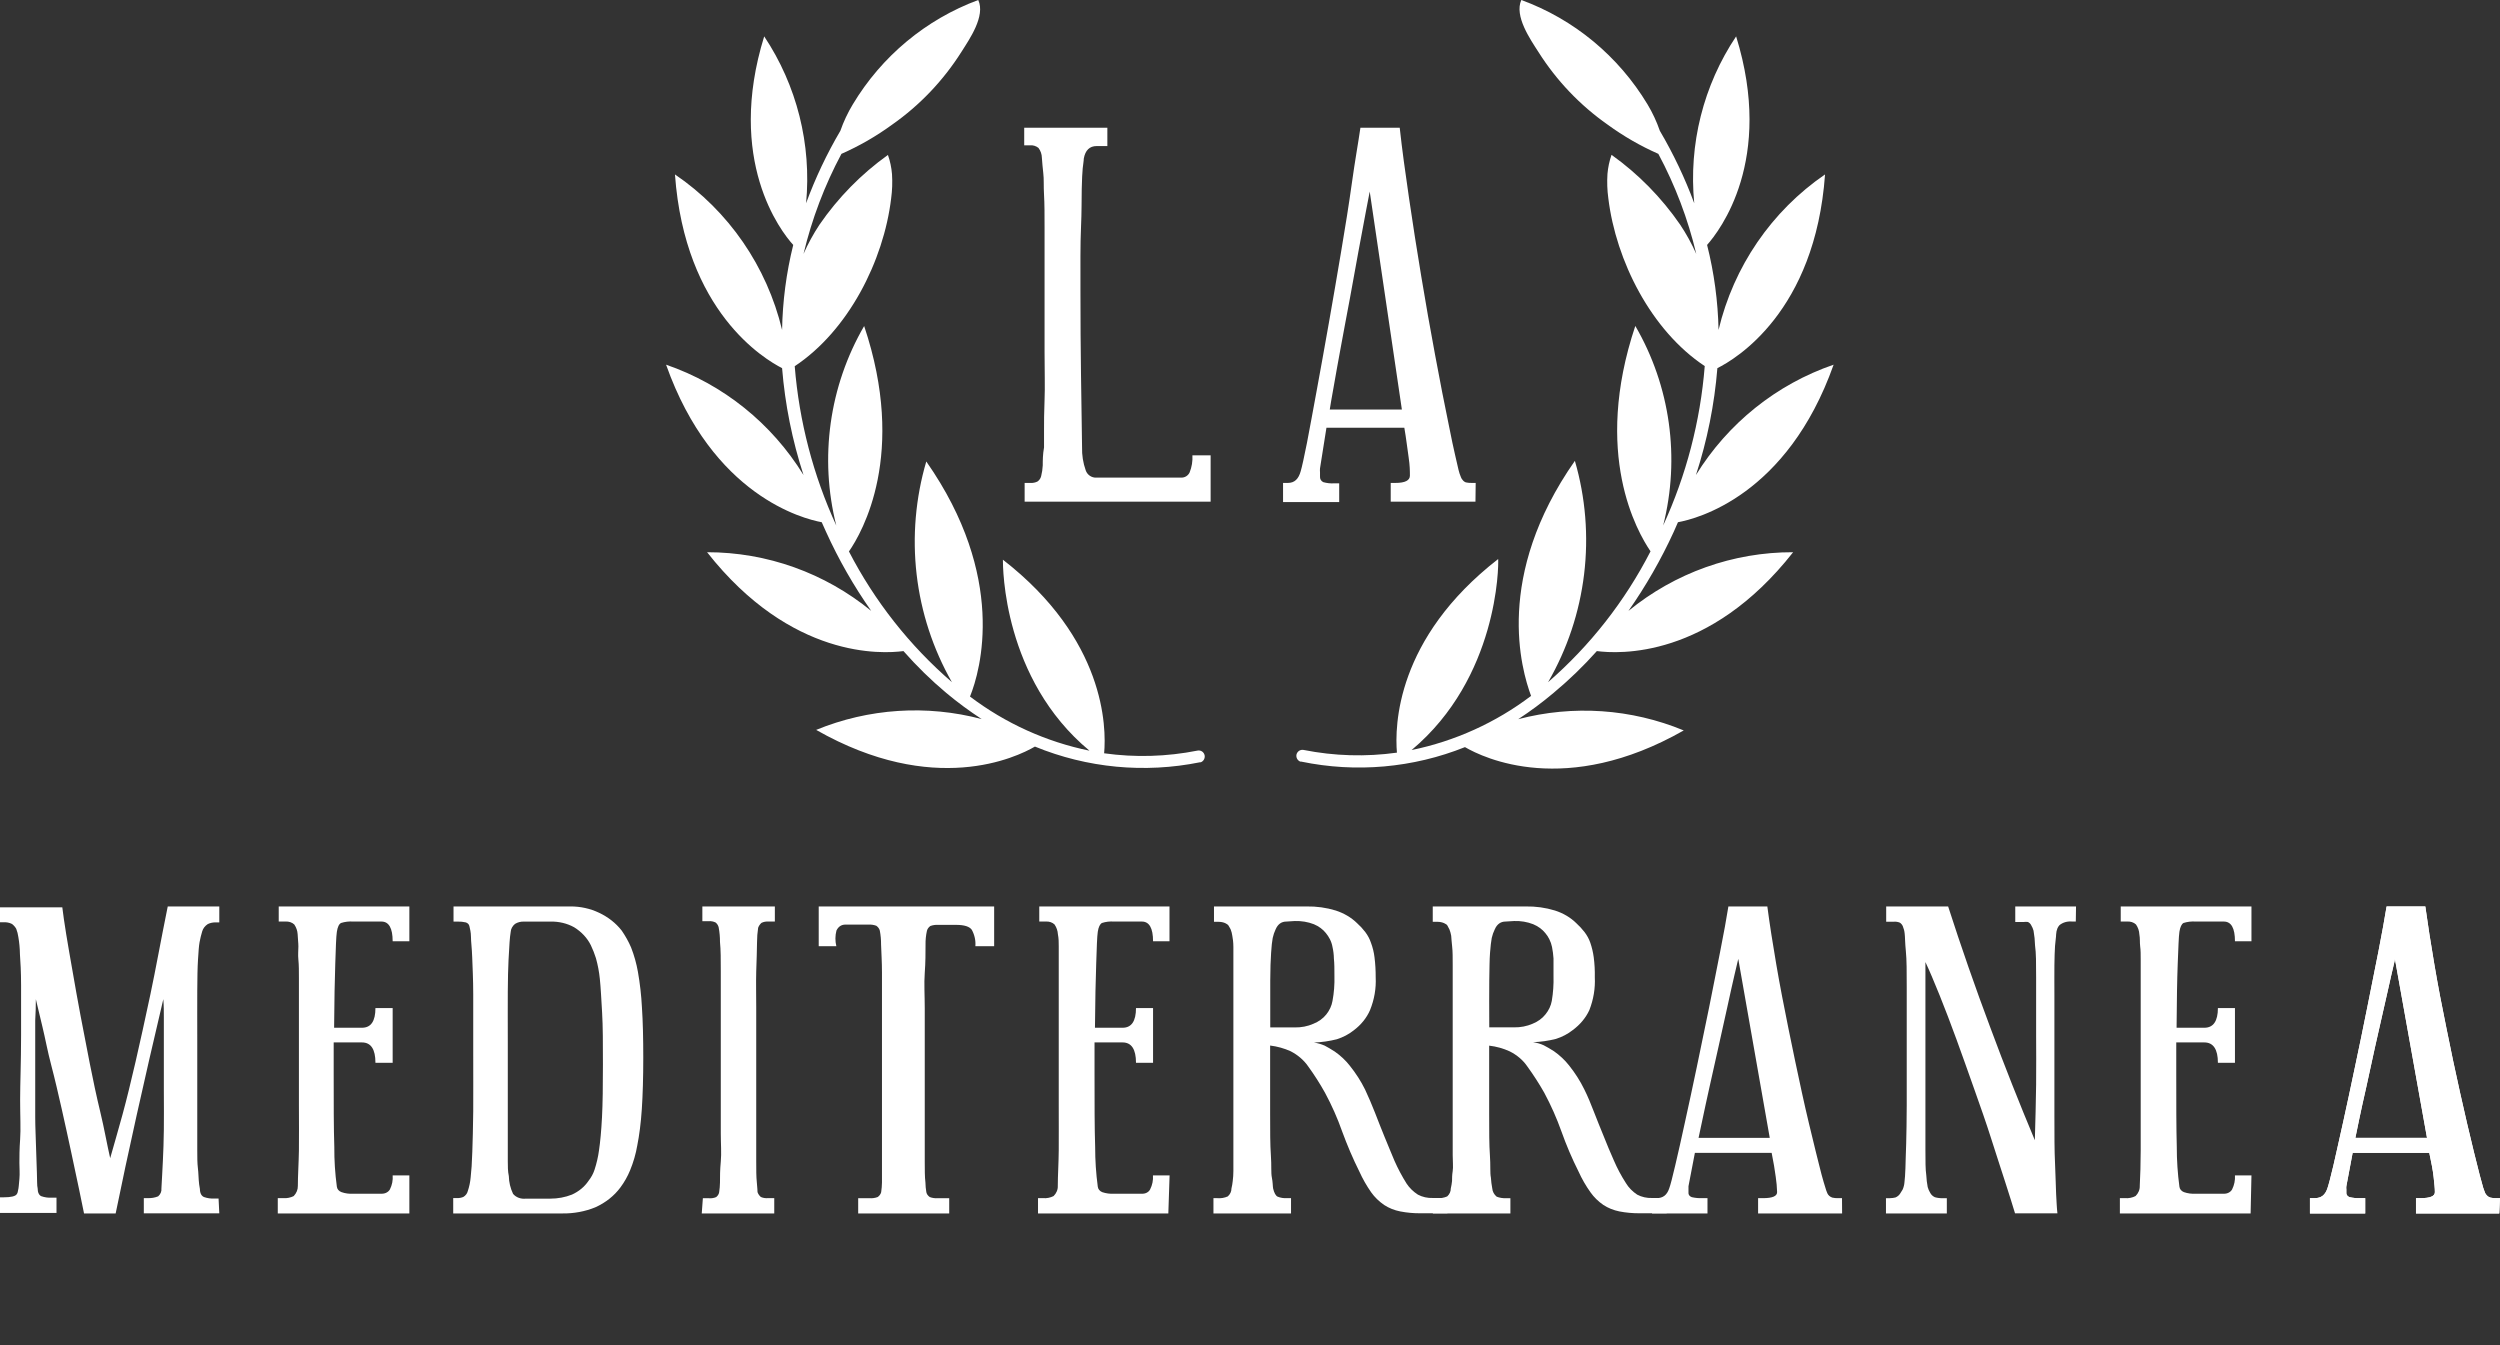 <svg xmlns="http://www.w3.org/2000/svg" width="171" height="92" viewBox="0 0 171 92" fill="none"><rect x="0" y="0" width="171" height="92" fill="#333333" stroke="none"/><path d="M82.807 34.313H70.085V33.032H70.496C70.658 33.041 70.82 33.008 70.965 32.935C71.088 32.849 71.177 32.72 71.214 32.572C71.275 32.33 71.312 32.082 71.324 31.832C71.324 31.513 71.324 31.091 71.412 30.602C71.412 30.284 71.412 29.862 71.412 29.38C71.412 28.899 71.412 28.203 71.448 27.344C71.485 26.485 71.448 25.396 71.448 24.092V19.256C71.448 17.775 71.448 16.597 71.448 15.649C71.448 14.701 71.448 13.931 71.412 13.331C71.375 12.731 71.412 12.242 71.361 11.85C71.309 11.457 71.295 11.109 71.265 10.798C71.262 10.552 71.179 10.313 71.031 10.117C70.865 9.984 70.655 9.92 70.445 9.939H70.056V8.739H75.743V9.991H75.01C74.534 9.991 74.233 10.272 74.131 10.85C74.131 10.998 74.087 11.22 74.057 11.517C74.028 11.813 74.006 12.257 73.991 12.931C73.977 13.605 73.991 14.464 73.94 15.583C73.889 16.701 73.903 18.167 73.903 19.952C73.903 21.952 73.916 23.828 73.94 25.581C73.964 27.334 73.989 29.003 74.013 30.588C73.998 31.127 74.083 31.664 74.263 32.172C74.315 32.324 74.415 32.455 74.547 32.544C74.679 32.634 74.836 32.678 74.995 32.669H80.799C80.918 32.672 81.036 32.64 81.137 32.577C81.239 32.514 81.32 32.422 81.371 32.313C81.52 31.942 81.585 31.543 81.561 31.143H82.807V34.313Z" fill="white"></path><path d="M100.922 34.313H95.125V33.032H95.448C96.107 33.032 96.437 32.861 96.437 32.535C96.437 32.21 96.437 31.854 96.349 31.269C96.261 30.684 96.188 30.01 96.056 29.255H90.729L90.289 32.032C90.28 32.125 90.28 32.22 90.289 32.313V32.587C90.281 32.669 90.298 32.751 90.339 32.821C90.38 32.892 90.442 32.947 90.516 32.98C90.754 33.047 91.002 33.075 91.249 33.061H91.601V34.343H87.761V33.032H88.091C88.545 33.032 88.823 32.765 88.97 32.224C89.058 31.928 89.197 31.291 89.395 30.299C89.593 29.306 89.805 28.077 90.062 26.714C90.318 25.351 90.597 23.752 90.89 22.115C91.183 20.478 91.461 18.804 91.74 17.168C92.018 15.531 92.267 13.968 92.473 12.487C92.678 11.006 92.905 9.761 93.052 8.739H95.741C95.902 10.22 96.122 11.805 96.379 13.561C96.635 15.316 96.913 17.086 97.214 18.901C97.514 20.715 97.829 22.507 98.159 24.27C98.489 26.033 98.804 27.677 99.119 29.18C99.28 29.988 99.42 30.662 99.522 31.091C99.625 31.521 99.706 31.906 99.764 32.143C99.804 32.31 99.858 32.474 99.925 32.632C99.947 32.698 99.982 32.758 100.028 32.809C100.085 32.894 100.167 32.959 100.262 32.995C100.392 33.023 100.525 33.036 100.658 33.032H100.937L100.922 34.313ZM95.888 28.01L93.689 13.101C93.655 13.279 93.567 13.739 93.425 14.479C93.286 15.22 93.125 16.079 92.934 17.108L92.333 20.412C92.106 21.589 91.908 22.7 91.711 23.744C91.513 24.788 91.359 25.707 91.22 26.477C91.08 27.247 90.992 27.766 90.956 28.01H95.888Z" fill="white"></path><path d="M15 82.994H9.837V81.951H10.096C10.345 81.963 10.593 81.922 10.817 81.83C10.898 81.759 10.96 81.675 10.998 81.582C11.037 81.49 11.052 81.391 11.041 81.294C11.084 80.636 11.106 80.003 11.142 79.376C11.178 78.749 11.192 78.062 11.207 77.278C11.221 76.494 11.207 75.596 11.207 74.571C11.207 73.546 11.207 72.274 11.207 70.791V69.603C11.207 69.205 11.207 68.789 11.171 68.343C9.825 74.05 8.738 78.936 7.911 83H5.748C5.675 82.638 5.56 82.084 5.409 81.348C5.257 80.612 5.077 79.762 4.875 78.834C4.673 77.905 4.464 76.916 4.226 75.873C3.988 74.83 3.764 73.841 3.505 72.859C3.245 71.876 3.094 71.014 2.899 70.218C2.704 69.422 2.56 68.801 2.452 68.343C2.452 68.813 2.438 69.302 2.409 69.808C2.409 70.314 2.409 70.797 2.409 71.255C2.409 71.508 2.409 71.912 2.409 72.461C2.409 73.01 2.409 73.612 2.409 74.27C2.409 74.927 2.409 75.656 2.409 76.392C2.409 77.127 2.452 77.839 2.466 78.496C2.481 79.153 2.502 79.738 2.524 80.239C2.546 80.739 2.524 81.089 2.575 81.282C2.575 81.571 2.675 81.752 2.82 81.818C3.047 81.9 3.294 81.935 3.541 81.921H3.865V82.964H0V81.897H0.238C0.75 81.897 1.046 81.824 1.139 81.692C1.233 81.559 1.204 81.517 1.24 81.396C1.276 81.276 1.291 81.034 1.327 80.642C1.363 80.251 1.327 79.931 1.327 79.545C1.327 79.159 1.327 78.623 1.377 77.929C1.428 77.236 1.377 76.338 1.377 75.222C1.377 74.107 1.442 72.648 1.442 70.809C1.442 69.392 1.442 68.252 1.442 67.372C1.442 66.492 1.399 65.768 1.363 65.256C1.358 64.866 1.322 64.478 1.255 64.092C1.229 63.902 1.181 63.714 1.111 63.531C1.041 63.406 0.943 63.293 0.822 63.2C0.639 63.106 0.423 63.066 0.209 63.085H0V62.06H4.262C4.32 62.537 4.406 63.152 4.529 63.905C4.651 64.659 4.803 65.515 4.969 66.462C5.135 67.408 5.308 68.421 5.51 69.476C5.712 70.531 5.928 71.653 6.144 72.756C6.361 73.86 6.599 74.981 6.865 76.084C7.132 77.188 7.312 78.243 7.536 79.22C7.803 78.279 8.091 77.29 8.38 76.235C8.668 75.18 8.957 73.986 9.274 72.618C9.591 71.249 9.916 69.754 10.284 68.029C10.651 66.305 11.005 64.303 11.474 62H15V63.091H14.755C14.565 63.087 14.378 63.127 14.214 63.206C14.024 63.33 13.889 63.504 13.832 63.7C13.76 63.929 13.702 64.177 13.651 64.442C13.601 64.707 13.579 65.093 13.543 65.648C13.507 66.202 13.5 66.854 13.493 67.764C13.486 68.674 13.493 69.814 13.493 71.273V74.565C13.493 75.506 13.493 76.314 13.493 76.977C13.493 77.64 13.493 78.237 13.493 78.695C13.493 79.153 13.493 79.551 13.536 79.901C13.579 80.251 13.572 80.504 13.594 80.721C13.607 80.923 13.634 81.124 13.673 81.324C13.673 81.637 13.803 81.83 13.976 81.885C14.188 81.958 14.417 81.991 14.647 81.981H14.95L15 82.994Z" fill="white"></path><path d="M28 83H19V81.954H19.369C19.622 81.972 19.876 81.921 20.092 81.808C20.28 81.611 20.38 81.365 20.373 81.113C20.373 80.411 20.431 79.601 20.446 78.694C20.46 77.786 20.446 76.746 20.446 75.603V68.847C20.446 68.073 20.446 67.431 20.446 66.929C20.446 66.427 20.446 66.004 20.41 65.653C20.373 65.302 20.41 64.994 20.41 64.734C20.41 64.474 20.366 64.183 20.359 63.899C20.345 63.665 20.266 63.438 20.128 63.234C20.052 63.162 19.956 63.107 19.849 63.072C19.742 63.037 19.627 63.024 19.513 63.034H19.065V62H28V64.383H26.858C26.858 63.482 26.598 63.034 26.092 63.034H24.161C23.879 63.014 23.595 63.047 23.33 63.131C23.186 63.204 23.092 63.403 23.041 63.736C22.99 64.069 22.969 64.837 22.933 65.907C22.896 66.978 22.867 68.442 22.853 70.298H24.754C25.376 70.298 25.68 69.851 25.68 68.95H26.858V72.694H25.68C25.68 71.768 25.376 71.302 24.754 71.302H22.824V73.425C22.824 75.482 22.824 77.163 22.867 78.458C22.861 79.363 22.919 80.268 23.041 81.167C23.049 81.248 23.082 81.326 23.138 81.392C23.194 81.458 23.27 81.51 23.359 81.542C23.613 81.631 23.887 81.668 24.161 81.651H26.099C26.218 81.653 26.336 81.627 26.437 81.574C26.538 81.522 26.619 81.445 26.67 81.355C26.821 81.053 26.885 80.726 26.858 80.399H28V83Z" fill="white"></path><path d="M39.024 62C39.706 61.999 40.376 62.147 40.972 62.431C41.593 62.723 42.123 63.139 42.518 63.644C42.776 64.014 42.993 64.404 43.167 64.808C43.378 65.35 43.534 65.906 43.633 66.47C43.774 67.275 43.866 68.084 43.908 68.897C43.972 69.855 44 71.008 44 72.348C44 73.689 43.965 74.896 43.901 75.854C43.838 76.812 43.725 77.674 43.591 78.341C43.492 78.924 43.326 79.497 43.097 80.052C42.931 80.46 42.71 80.851 42.44 81.216C42.015 81.793 41.422 82.264 40.718 82.581C40.018 82.867 39.249 83.01 38.474 82.999H31V81.95H31.261C31.41 81.954 31.557 81.927 31.692 81.871C31.847 81.778 31.956 81.637 31.995 81.477C32.099 81.168 32.165 80.851 32.193 80.531C32.242 80.1 32.285 79.524 32.306 78.784C32.327 78.044 32.362 77.11 32.369 76.006C32.376 74.902 32.369 73.537 32.369 71.936C32.369 70.334 32.369 69.042 32.369 68.011C32.369 66.98 32.32 66.125 32.299 65.482C32.277 64.839 32.214 64.408 32.214 64.081C32.214 63.753 32.143 63.523 32.108 63.353C32.098 63.294 32.07 63.239 32.026 63.193C31.983 63.147 31.926 63.112 31.861 63.092C31.682 63.05 31.496 63.032 31.311 63.037H31.021V62H39.024ZM35.842 63.037C35.622 63.028 35.405 63.084 35.227 63.195C35.05 63.339 34.944 63.537 34.931 63.747C34.896 63.941 34.875 64.178 34.853 64.469C34.832 64.76 34.811 65.154 34.783 65.682C34.755 66.21 34.74 66.944 34.733 67.829C34.726 68.715 34.733 69.837 34.733 71.232V75.302C34.733 76.351 34.733 77.201 34.733 77.862C34.733 78.523 34.733 79.026 34.733 79.403C34.733 79.778 34.733 80.118 34.804 80.446C34.812 80.862 34.91 81.274 35.093 81.659C35.191 81.778 35.325 81.872 35.481 81.93C35.636 81.988 35.808 82.007 35.976 81.987H37.648C38.155 81.987 38.655 81.894 39.116 81.713C39.591 81.499 39.985 81.173 40.252 80.773C40.439 80.538 40.58 80.278 40.669 80.003C40.81 79.57 40.912 79.128 40.972 78.681C41.057 78.111 41.128 77.358 41.177 76.418C41.226 75.478 41.24 74.277 41.24 72.815C41.24 71.353 41.24 70.201 41.184 69.261C41.128 68.32 41.092 67.556 41.029 66.956C40.981 66.477 40.892 66.003 40.761 65.536C40.667 65.237 40.551 64.943 40.415 64.657C40.173 64.164 39.777 63.738 39.271 63.425C38.791 63.158 38.227 63.023 37.655 63.037H35.842Z" fill="white"></path><path d="M48.076 81.959H48.496C48.664 81.974 48.834 81.947 48.985 81.881C49.096 81.795 49.17 81.677 49.191 81.548C49.225 81.327 49.243 81.105 49.247 80.882C49.247 80.507 49.247 80.029 49.302 79.449C49.357 78.868 49.302 78.239 49.302 77.513C49.302 76.787 49.302 76.067 49.302 75.322C49.302 74.578 49.302 73.858 49.302 73.168V71.311C49.302 70.579 49.302 69.781 49.302 68.891C49.302 68.002 49.302 67.209 49.302 66.423C49.302 65.636 49.302 64.977 49.247 64.426C49.249 64.094 49.219 63.762 49.157 63.434C49.13 63.306 49.058 63.19 48.95 63.101C48.802 63.026 48.631 62.995 48.461 63.01H48.041V62H53V63.035H52.566C52.399 63.021 52.23 63.052 52.084 63.125C51.98 63.219 51.902 63.333 51.857 63.458C51.807 63.787 51.782 64.118 51.781 64.45C51.781 65.001 51.747 65.66 51.726 66.447C51.705 67.233 51.726 68.056 51.726 68.915V73.15C51.726 73.852 51.726 74.572 51.726 75.316C51.726 76.061 51.726 76.793 51.726 77.507C51.726 78.22 51.726 78.868 51.726 79.442C51.726 80.017 51.726 80.501 51.767 80.876C51.809 81.251 51.809 81.481 51.815 81.542C51.858 81.668 51.936 81.783 52.043 81.875C52.192 81.94 52.359 81.967 52.525 81.953H52.959V83H48L48.076 81.959Z" fill="white"></path><path d="M68 64.72H66.716C66.746 64.339 66.664 63.957 66.475 63.604C66.319 63.375 65.961 63.261 65.393 63.261H64.187C63.997 63.249 63.806 63.276 63.634 63.339C63.513 63.427 63.431 63.544 63.401 63.671C63.332 63.983 63.301 64.3 63.307 64.618C63.307 65.154 63.307 65.824 63.253 66.547C63.198 67.271 63.253 68.097 63.253 68.96V73.181C63.253 73.881 63.253 74.599 63.253 75.341C63.253 76.082 63.253 76.812 63.253 77.524C63.253 78.236 63.253 78.881 63.253 79.454C63.253 80.027 63.253 80.509 63.3 80.883C63.304 81.105 63.324 81.326 63.362 81.546C63.387 81.675 63.469 81.793 63.595 81.878C63.766 81.944 63.958 81.971 64.148 81.957H64.926V83H58.7V81.957H59.479C59.669 81.971 59.86 81.944 60.031 81.878C60.156 81.791 60.24 81.674 60.272 81.546C60.305 81.326 60.323 81.105 60.327 80.883C60.327 80.509 60.327 80.033 60.327 79.454C60.327 78.875 60.327 78.248 60.327 77.524C60.327 76.8 60.327 76.082 60.327 75.341C60.327 74.599 60.327 73.881 60.327 73.194V68.942C60.327 68.091 60.327 67.295 60.327 66.529C60.327 65.763 60.28 65.136 60.265 64.599C60.267 64.282 60.239 63.966 60.179 63.653C60.147 63.525 60.062 63.408 59.938 63.321C59.765 63.258 59.575 63.231 59.385 63.242H57.829C57.556 63.242 57.346 63.375 57.214 63.647C57.122 64.001 57.119 64.365 57.206 64.72H56V62H68V64.72Z" fill="white"></path><path d="M79.914 83H71V81.954H71.351C71.602 81.973 71.853 81.922 72.067 81.808C72.263 81.615 72.365 81.367 72.353 81.113C72.353 80.411 72.41 79.601 72.418 78.694C72.425 77.786 72.418 76.746 72.418 75.603V68.847C72.418 68.073 72.418 67.431 72.418 66.929C72.418 66.427 72.418 66.004 72.418 65.653C72.418 65.302 72.418 64.994 72.418 64.734C72.418 64.474 72.418 64.183 72.36 63.899C72.347 63.665 72.268 63.438 72.131 63.234C72.056 63.162 71.961 63.107 71.856 63.072C71.75 63.037 71.636 63.024 71.523 63.034H71.086V62H79.993V64.383H78.869C78.869 63.482 78.611 63.034 78.103 63.034H76.191C75.914 63.014 75.635 63.047 75.375 63.131C75.239 63.204 75.138 63.403 75.088 63.736C75.038 64.069 75.017 64.837 74.981 65.907C74.945 66.978 74.909 68.442 74.895 70.298H76.785C77.394 70.298 77.702 69.851 77.702 68.95H78.869V72.694H77.702C77.702 71.768 77.394 71.302 76.785 71.302H74.866V73.425C74.866 75.482 74.866 77.163 74.909 78.458C74.908 79.363 74.968 80.268 75.088 81.167C75.096 81.246 75.127 81.323 75.18 81.388C75.233 81.454 75.305 81.507 75.389 81.542C75.643 81.629 75.917 81.667 76.191 81.651H78.11C78.228 81.656 78.344 81.63 78.444 81.577C78.543 81.524 78.622 81.446 78.668 81.355C78.821 81.053 78.887 80.726 78.862 80.399H80L79.914 83Z" fill="white"></path><path d="M89.369 62.001C90.049 61.989 90.725 62.083 91.363 62.279C91.932 62.464 92.436 62.763 92.829 63.15C93.037 63.336 93.223 63.539 93.386 63.754C93.557 63.981 93.688 64.228 93.774 64.485C93.895 64.808 93.976 65.14 94.016 65.477C94.073 65.93 94.1 66.386 94.097 66.843C94.135 67.608 94.003 68.372 93.708 69.097C93.478 69.628 93.093 70.103 92.587 70.482C92.256 70.745 91.865 70.95 91.436 71.086C90.929 71.214 90.405 71.289 89.875 71.31C90.131 71.349 90.378 71.421 90.608 71.521C90.806 71.63 91.04 71.757 91.297 71.926C91.698 72.207 92.046 72.534 92.33 72.899C92.742 73.412 93.09 73.956 93.371 74.525C93.606 75.021 93.826 75.547 94.045 76.097C94.265 76.647 94.463 77.191 94.698 77.747C94.932 78.303 95.145 78.847 95.379 79.391C95.614 79.925 95.891 80.446 96.207 80.951C96.4 81.246 96.664 81.506 96.984 81.713C97.289 81.876 97.648 81.956 98.01 81.942H99V82.988H97.182C96.709 82.994 96.236 82.951 95.775 82.861C95.374 82.782 94.998 82.632 94.676 82.42C94.322 82.176 94.022 81.883 93.789 81.555C93.474 81.103 93.204 80.63 92.983 80.141C92.535 79.246 92.147 78.328 91.803 77.391C91.485 76.487 91.093 75.603 90.63 74.743C90.284 74.122 89.898 73.516 89.472 72.93C89.184 72.514 88.776 72.163 88.284 71.908C87.848 71.709 87.371 71.575 86.877 71.515C86.877 73.437 86.877 74.985 86.877 76.182C86.877 77.379 86.877 78.315 86.928 79.017C86.98 79.718 86.928 80.225 86.995 80.54C87.061 80.854 87.053 81.144 87.082 81.295C87.156 81.604 87.258 81.785 87.39 81.852C87.588 81.932 87.808 81.967 88.028 81.954H88.306V83H83V81.954H83.249C83.503 81.978 83.759 81.935 83.982 81.833C84.145 81.686 84.234 81.494 84.231 81.295C84.272 81.126 84.301 80.954 84.319 80.782C84.348 80.555 84.363 80.327 84.363 80.099C84.363 79.814 84.363 79.452 84.363 79.017C84.363 78.581 84.363 77.989 84.363 77.27C84.363 76.55 84.363 75.662 84.363 74.61V70.772C84.363 69.672 84.363 68.729 84.363 67.955C84.363 67.181 84.363 66.547 84.363 66.021C84.363 65.495 84.363 65.072 84.363 64.757C84.363 64.443 84.319 64.153 84.29 64.008C84.27 63.862 84.234 63.718 84.18 63.579C84.129 63.488 84.085 63.391 84.026 63.301C83.968 63.21 83.718 63.053 83.359 63.053H83.037V62.001H89.369ZM87.991 63.035C87.654 63.035 87.412 63.21 87.258 63.554C87.165 63.75 87.097 63.952 87.053 64.159C87.009 64.383 86.972 64.721 86.943 65.186C86.914 65.652 86.885 66.275 86.885 67.072C86.885 67.87 86.885 68.94 86.885 70.276H88.563C89.004 70.285 89.441 70.2 89.831 70.028C90.192 69.885 90.498 69.664 90.718 69.388C90.941 69.109 91.086 68.793 91.143 68.463C91.247 67.903 91.291 67.337 91.275 66.77C91.275 66.293 91.275 65.906 91.238 65.561C91.234 65.298 91.202 65.035 91.143 64.775C91.112 64.593 91.053 64.414 90.967 64.244C90.891 64.095 90.798 63.953 90.689 63.82C90.484 63.563 90.201 63.355 89.868 63.216C89.46 63.058 89.013 62.984 88.563 62.998L87.991 63.035Z" fill="white"></path><path d="M104.36 62.001C105.041 61.989 105.718 62.083 106.356 62.279C106.927 62.461 107.432 62.761 107.823 63.149C108.029 63.337 108.215 63.539 108.381 63.753C108.554 63.98 108.688 64.226 108.777 64.484C108.888 64.808 108.966 65.14 109.011 65.475C109.07 65.928 109.094 66.384 109.085 66.84C109.123 67.603 108.996 68.366 108.711 69.093C108.47 69.617 108.08 70.085 107.574 70.459C107.243 70.722 106.851 70.927 106.422 71.063C105.914 71.191 105.389 71.266 104.859 71.286C105.117 71.322 105.365 71.393 105.593 71.498C105.798 71.606 106.026 71.733 106.29 71.903C106.689 72.184 107.038 72.512 107.324 72.875C107.733 73.387 108.08 73.932 108.359 74.5C108.608 74.996 108.821 75.521 109.033 76.071C109.246 76.621 109.466 77.164 109.694 77.72C109.921 78.276 110.134 78.82 110.383 79.363C110.612 79.899 110.889 80.42 111.212 80.922C111.396 81.228 111.659 81.499 111.983 81.713C112.287 81.876 112.647 81.957 113.01 81.943H114V82.988H112.173C111.699 82.993 111.226 82.95 110.765 82.861C110.366 82.78 109.994 82.63 109.672 82.42C109.32 82.176 109.022 81.884 108.791 81.556C108.47 81.106 108.198 80.632 107.977 80.143C107.526 79.244 107.134 78.327 106.803 77.394C106.482 76.492 106.09 75.608 105.63 74.748C105.279 74.128 104.889 73.523 104.463 72.936C104.177 72.517 103.765 72.165 103.267 71.915C102.831 71.713 102.354 71.58 101.859 71.522C101.859 73.443 101.859 74.99 101.859 76.186C101.859 77.382 101.859 78.318 101.91 79.019C101.961 79.72 101.91 80.227 101.976 80.541C101.992 80.794 102.024 81.046 102.072 81.296C102.088 81.505 102.195 81.703 102.372 81.852C102.571 81.931 102.791 81.967 103.011 81.955H103.311V83H98.007V81.955H98.257C98.51 81.975 98.766 81.933 98.99 81.834C99.15 81.686 99.237 81.494 99.233 81.296C99.273 81.127 99.302 80.955 99.32 80.783C99.32 80.602 99.32 80.378 99.365 80.1C99.409 79.822 99.365 79.454 99.365 79.019C99.365 78.584 99.365 77.992 99.365 77.273C99.365 76.554 99.365 75.666 99.365 74.615V70.767C99.365 69.667 99.365 68.725 99.365 67.952C99.365 67.178 99.365 66.544 99.365 66.018C99.365 65.493 99.365 65.07 99.328 64.756C99.291 64.442 99.276 64.152 99.262 64.007C99.237 63.861 99.197 63.718 99.144 63.578C99.093 63.487 99.049 63.391 98.998 63.3C98.946 63.209 98.675 63.052 98.33 63.052H98V62.001H104.36ZM102.981 63.034C102.651 63.034 102.402 63.209 102.248 63.554C102.152 63.749 102.081 63.951 102.035 64.158C101.991 64.381 101.954 64.72 101.917 65.185C101.881 65.65 101.881 66.272 101.866 67.07C101.851 67.867 101.866 68.936 101.866 70.271H103.553C103.998 70.281 104.437 70.195 104.83 70.024C105.188 69.88 105.493 69.659 105.71 69.383C105.936 69.106 106.084 68.79 106.143 68.459C106.237 67.899 106.276 67.333 106.26 66.767C106.26 66.29 106.26 65.904 106.26 65.559C106.244 65.296 106.209 65.034 106.158 64.774C106.121 64.592 106.06 64.413 105.974 64.242C105.902 64.093 105.808 63.951 105.696 63.819C105.488 63.562 105.202 63.354 104.867 63.215C104.462 63.057 104.016 62.982 103.568 62.998L102.981 63.034Z" fill="white"></path><path d="M126 83H120.254V81.954H120.585C121.231 81.954 121.554 81.821 121.554 81.542C121.544 81.195 121.513 80.847 121.461 80.502C121.396 80.024 121.31 79.48 121.181 78.857H115.93L115.492 81.137C115.487 81.212 115.487 81.286 115.492 81.361V81.567C115.482 81.634 115.499 81.702 115.541 81.76C115.583 81.819 115.647 81.863 115.722 81.887C115.956 81.94 116.198 81.963 116.44 81.954H116.792V83H113V81.954H113.302C113.754 81.954 114.02 81.736 114.171 81.294C114.264 81.052 114.393 80.526 114.587 79.71C114.781 78.893 115.004 77.895 115.248 76.77C115.492 75.645 115.78 74.351 116.06 72.99C116.34 71.629 116.627 70.268 116.9 68.925C117.173 67.583 117.417 66.3 117.661 65.079C117.906 63.857 118.085 62.841 118.222 62H120.886C121.044 63.21 121.252 64.528 121.497 65.962C121.741 67.395 122.028 68.865 122.33 70.353C122.632 71.841 122.94 73.311 123.256 74.762C123.572 76.214 123.903 77.556 124.204 78.79C124.377 79.45 124.499 80 124.599 80.357C124.7 80.714 124.786 81.034 124.851 81.222C124.888 81.359 124.936 81.495 124.994 81.627C125.024 81.692 125.069 81.752 125.127 81.802C125.185 81.852 125.255 81.891 125.332 81.917C125.458 81.946 125.589 81.958 125.72 81.954H125.993L126 83ZM121.051 77.829L118.897 65.587C118.861 65.732 118.775 66.113 118.631 66.718C118.487 67.323 118.336 68.036 118.15 68.877C117.963 69.718 117.762 70.625 117.546 71.599C117.331 72.573 117.123 73.468 116.936 74.327C116.749 75.186 116.577 75.942 116.448 76.577C116.318 77.212 116.218 77.629 116.182 77.829H121.051Z" fill="white"></path><path d="M141.985 63.033H141.734C141.576 63.017 141.416 63.032 141.266 63.074C141.116 63.117 140.98 63.188 140.869 63.281C140.809 63.347 140.761 63.42 140.728 63.498C140.675 63.631 140.645 63.769 140.639 63.909C140.639 64.102 140.588 64.362 140.565 64.695C140.543 65.027 140.528 65.468 140.521 66.03C140.514 66.591 140.521 67.274 140.521 68.108V71.129C140.521 73.189 140.521 74.886 140.521 76.246C140.521 77.605 140.521 78.717 140.565 79.593C140.61 80.469 140.61 81.163 140.639 81.677C140.669 82.19 140.684 82.632 140.728 82.994H137.829C137.667 82.45 137.437 81.731 137.149 80.831C136.861 79.931 136.535 78.952 136.195 77.877C135.855 76.802 135.456 75.672 135.042 74.506C134.627 73.34 134.228 72.198 133.829 71.111C133.429 70.023 133.045 69.002 132.675 68.09C132.305 67.177 131.98 66.398 131.699 65.806C131.699 65.963 131.699 66.229 131.699 66.616C131.699 67.002 131.699 67.57 131.699 68.331C131.699 69.093 131.699 70.059 131.699 71.249V75.599C131.699 76.91 131.699 77.931 131.699 78.674C131.699 79.417 131.699 79.991 131.758 80.384C131.771 80.655 131.803 80.925 131.854 81.194C131.891 81.33 131.948 81.462 132.024 81.586C132.086 81.713 132.198 81.82 132.342 81.888C132.518 81.94 132.704 81.962 132.89 81.955H133.163V83H129V81.955H129.274C129.401 81.953 129.528 81.937 129.651 81.906C129.788 81.847 129.9 81.754 129.969 81.641C130.031 81.553 130.088 81.462 130.139 81.369C130.211 81.208 130.253 81.039 130.265 80.867C130.294 80.638 130.316 80.318 130.331 79.907C130.331 79.502 130.368 78.94 130.383 78.227C130.398 77.514 130.42 76.65 130.42 75.599V71.757C130.42 69.945 130.42 68.555 130.42 67.528C130.42 66.501 130.42 65.655 130.361 65.063C130.301 64.471 130.309 64.084 130.279 63.855C130.264 63.686 130.221 63.519 130.154 63.359C130.117 63.263 130.048 63.177 129.954 63.112C129.827 63.057 129.683 63.034 129.54 63.045H129.015V62H133.252C134.154 64.799 135.111 67.546 136.121 70.24C137.119 72.935 138.147 75.515 139.183 77.992C139.22 76.662 139.257 75.394 139.271 74.198C139.286 73.001 139.271 71.86 139.271 70.748C139.271 69.111 139.271 67.818 139.271 66.857C139.271 65.897 139.271 65.178 139.197 64.67C139.189 64.333 139.154 63.996 139.094 63.661C139.06 63.529 139.005 63.401 138.931 63.281C138.889 63.19 138.811 63.113 138.709 63.063C138.619 63.052 138.526 63.052 138.436 63.063H137.844V62H142L141.985 63.033Z" fill="white"></path><path d="M153.942 83H145V81.954H145.353C145.605 81.973 145.858 81.922 146.072 81.808C146.269 81.615 146.371 81.367 146.36 81.113C146.398 80.411 146.42 79.605 146.424 78.694C146.424 77.768 146.424 76.746 146.424 75.603V68.847C146.424 68.073 146.424 67.431 146.424 66.929C146.424 66.427 146.424 66.004 146.424 65.653C146.424 65.302 146.424 64.994 146.388 64.734C146.353 64.474 146.388 64.183 146.331 63.899C146.32 63.665 146.241 63.436 146.101 63.234C146.025 63.162 145.93 63.107 145.824 63.072C145.717 63.037 145.603 63.024 145.489 63.034H145.058V62H154V64.383H152.871C152.871 63.482 152.619 63.034 152.108 63.034H150.187C149.904 63.014 149.619 63.047 149.353 63.131C149.223 63.204 149.122 63.403 149.072 63.736C149.022 64.069 149 64.837 148.957 65.907C148.914 66.978 148.892 68.442 148.878 70.298H150.777C151.388 70.298 151.705 69.851 151.705 68.95H152.871V72.694H151.705C151.705 71.768 151.388 71.302 150.777 71.302H148.856V73.425C148.856 75.482 148.856 77.163 148.892 78.458C148.891 79.363 148.951 80.268 149.072 81.167C149.08 81.247 149.112 81.324 149.166 81.39C149.221 81.456 149.295 81.508 149.381 81.542C149.636 81.63 149.912 81.667 150.187 81.651H152.101C152.221 81.656 152.34 81.63 152.442 81.577C152.545 81.524 152.626 81.447 152.676 81.355C152.826 81.053 152.892 80.726 152.871 80.399H154L153.942 83Z" fill="white"></path><path d="M170.95 83H165.253V81.954H165.569C166.222 81.954 166.545 81.821 166.545 81.542C166.545 81.264 166.509 80.986 166.459 80.502C166.408 80.018 166.294 79.48 166.164 78.857H160.92L160.49 81.137C160.48 81.212 160.48 81.287 160.49 81.361V81.567C160.48 81.633 160.497 81.7 160.537 81.758C160.577 81.816 160.639 81.861 160.712 81.887C160.946 81.94 161.188 81.962 161.429 81.954H161.781V83H158V81.954H158.323C158.775 81.954 159.04 81.736 159.191 81.294C159.277 81.052 159.413 80.526 159.607 79.71C159.801 78.893 160.009 77.895 160.267 76.77C160.525 75.645 160.784 74.351 161.078 72.99C161.372 71.629 161.645 70.268 161.917 68.925C162.19 67.583 162.441 66.3 162.685 65.079C162.929 63.857 163.101 62.841 163.244 62H165.892C166.059 63.21 166.265 64.53 166.509 65.962C166.753 67.393 167.03 68.857 167.341 70.353C167.635 71.841 167.951 73.311 168.274 74.762C168.597 76.214 168.912 77.556 169.214 78.79C169.379 79.45 169.515 80 169.608 80.357C169.701 80.714 169.788 81.034 169.845 81.222C169.902 81.409 169.967 81.548 169.996 81.627C170.027 81.679 170.065 81.728 170.11 81.772C170.17 81.84 170.253 81.89 170.347 81.917C170.473 81.947 170.604 81.959 170.735 81.954H171L170.95 83ZM166.007 77.829L163.811 65.587C163.811 65.732 163.689 66.113 163.56 66.718C163.431 67.323 163.259 68.036 163.072 68.877C162.886 69.718 162.678 70.625 162.455 71.599L161.86 74.327C161.659 75.192 161.501 75.942 161.365 76.577C161.228 77.212 161.15 77.629 161.107 77.829H166.007Z" fill="white"></path><path d="M170.95 83H165.253V81.954H165.569C166.222 81.954 166.545 81.821 166.545 81.542C166.545 81.264 166.509 80.986 166.459 80.502C166.408 80.018 166.294 79.48 166.164 78.857H160.92L160.49 81.137C160.48 81.212 160.48 81.287 160.49 81.361V81.567C160.48 81.633 160.497 81.7 160.537 81.758C160.577 81.816 160.639 81.861 160.712 81.887C160.946 81.94 161.188 81.962 161.429 81.954H161.781V83H158V81.954H158.323C158.775 81.954 159.04 81.736 159.191 81.294C159.277 81.052 159.413 80.526 159.607 79.71C159.801 78.893 160.009 77.895 160.267 76.77C160.525 75.645 160.784 74.351 161.078 72.99C161.372 71.629 161.645 70.268 161.917 68.925C162.19 67.583 162.441 66.3 162.685 65.079C162.929 63.857 163.101 62.841 163.244 62H165.892C166.059 63.21 166.265 64.53 166.509 65.962C166.753 67.393 167.03 68.857 167.341 70.353C167.635 71.841 167.951 73.311 168.274 74.762C168.597 76.214 168.912 77.556 169.214 78.79C169.379 79.45 169.515 80 169.608 80.357C169.701 80.714 169.788 81.034 169.845 81.222C169.902 81.409 169.967 81.548 169.996 81.627C170.027 81.679 170.065 81.728 170.11 81.772C170.17 81.84 170.253 81.89 170.347 81.917C170.473 81.947 170.604 81.959 170.735 81.954H171L170.95 83ZM166.007 77.829L163.811 65.587C163.811 65.732 163.689 66.113 163.56 66.718C163.431 67.323 163.259 68.036 163.072 68.877C162.886 69.718 162.678 70.625 162.455 71.599L161.86 74.327C161.659 75.192 161.501 75.942 161.365 76.577C161.228 77.212 161.15 77.629 161.107 77.829H166.007Z" fill="white"></path><path d="M58.331 7.14C57.987 7.71 57.702 8.316 57.481 8.947C56.553 10.523 55.768 12.181 55.136 13.902C55.519 9.876 54.506 5.842 52.271 2.488C49.648 10.954 53.4 15.82 54.257 16.753C53.785 18.655 53.529 20.606 53.495 22.567C52.452 18.221 49.838 14.427 46.167 11.931C46.848 21.337 52.293 24.566 53.495 25.181C53.697 27.668 54.189 30.121 54.96 32.491C52.783 28.954 49.461 26.287 45.559 24.944C48.739 33.92 54.96 35.491 56.206 35.72C56.301 35.935 56.397 36.157 56.499 36.372C57.361 38.27 58.396 40.083 59.592 41.786C56.416 39.186 52.452 37.769 48.365 37.772C54.118 45.089 60.346 44.726 61.797 44.534C62.701 45.562 63.681 46.521 64.729 47.4C65.499 48.042 66.307 48.638 67.147 49.185C63.393 48.19 59.421 48.45 55.825 49.925C63.886 54.517 69.528 51.799 70.789 51.066C74.365 52.533 78.29 52.906 82.074 52.14H82.133C82.225 52.105 82.302 52.038 82.35 51.951C82.398 51.865 82.415 51.764 82.397 51.666C82.386 51.612 82.365 51.561 82.335 51.516C82.305 51.471 82.267 51.432 82.222 51.401C82.177 51.371 82.126 51.35 82.073 51.34C82.02 51.329 81.966 51.329 81.913 51.34C79.808 51.759 77.648 51.822 75.523 51.525C75.684 49.711 75.596 43.719 68.598 38.283C68.598 38.786 68.598 46.43 74.519 51.347C71.558 50.74 68.767 49.475 66.348 47.644C67.081 45.837 68.876 39.453 63.358 31.565C62.622 34.07 62.397 36.699 62.698 39.294C62.999 41.889 63.82 44.395 65.11 46.659C62.219 44.161 59.828 41.127 58.067 37.72C58.983 36.401 62.047 31.054 59.108 22.3C56.719 26.419 56.035 31.324 57.203 35.95C55.626 32.514 54.663 28.823 54.359 25.048C58.023 22.619 60.442 17.849 60.955 13.568C61.029 13.019 61.049 12.463 61.013 11.909C60.977 11.462 60.883 11.021 60.735 10.598C58.912 11.901 57.327 13.515 56.052 15.368C55.633 16.002 55.268 16.671 54.96 17.368C55.529 14.983 56.401 12.682 57.554 10.524C58.774 9.987 59.934 9.319 61.013 8.532C62.907 7.205 64.522 5.511 65.762 3.548C66.311 2.681 67.418 1.096 66.912 0C63.334 1.328 60.308 3.845 58.331 7.14Z" fill="white"></path><path d="M103.846 49.192C104.685 48.645 105.49 48.046 106.257 47.4C107.315 46.52 108.307 45.562 109.225 44.534C110.69 44.726 116.904 45.089 122.65 37.772C118.55 37.761 114.573 39.179 111.386 41.786C112.58 40.08 113.618 38.268 114.486 36.372L114.772 35.72C116.04 35.491 122.239 33.92 125.42 24.944C121.513 26.286 118.186 28.953 116.003 32.491C116.775 30.121 117.267 27.668 117.469 25.181C118.707 24.566 124.159 21.337 124.833 11.931C121.179 14.435 118.581 18.228 117.549 22.567C117.508 20.605 117.245 18.654 116.765 16.753C117.615 15.797 121.375 10.954 118.751 2.488C116.509 5.839 115.496 9.876 115.886 13.902C115.249 12.183 114.461 10.524 113.533 8.947C113.316 8.316 113.033 7.711 112.691 7.14C110.702 3.835 107.657 1.316 104.058 0C103.567 1.096 104.667 2.681 105.223 3.548C106.464 5.511 108.078 7.205 109.972 8.532C111.052 9.319 112.211 9.987 113.431 10.524C114.586 12.682 115.458 14.982 116.025 17.368C115.713 16.668 115.343 15.996 114.919 15.361C113.641 13.508 112.054 11.894 110.229 10.591C110.081 11.014 109.987 11.455 109.95 11.902C109.915 12.455 109.934 13.011 110.009 13.561C110.529 17.842 112.94 22.611 116.604 25.04C116.303 28.816 115.34 32.508 113.761 35.942C114.933 31.317 114.248 26.41 111.855 22.293C108.924 31.054 111.98 36.364 112.896 37.712C111.147 41.119 108.769 44.156 105.89 46.659C107.2 44.395 108.037 41.884 108.352 39.281C108.667 36.678 108.453 34.037 107.722 31.521C102.197 39.408 104.058 45.793 104.725 47.6C102.307 49.43 99.516 50.695 96.554 51.303C102.461 46.355 102.512 38.712 102.475 38.238C95.477 43.674 95.397 49.666 95.55 51.481C93.425 51.777 91.266 51.715 89.16 51.295C89.054 51.276 88.944 51.299 88.853 51.359C88.763 51.42 88.7 51.514 88.677 51.621C88.66 51.719 88.677 51.819 88.725 51.906C88.773 51.992 88.849 52.059 88.941 52.095H89.007C92.755 52.871 96.646 52.527 100.204 51.103C101.472 51.843 107.107 54.554 115.168 49.962C111.575 48.476 107.603 48.206 103.846 49.192Z" fill="white"></path></svg>